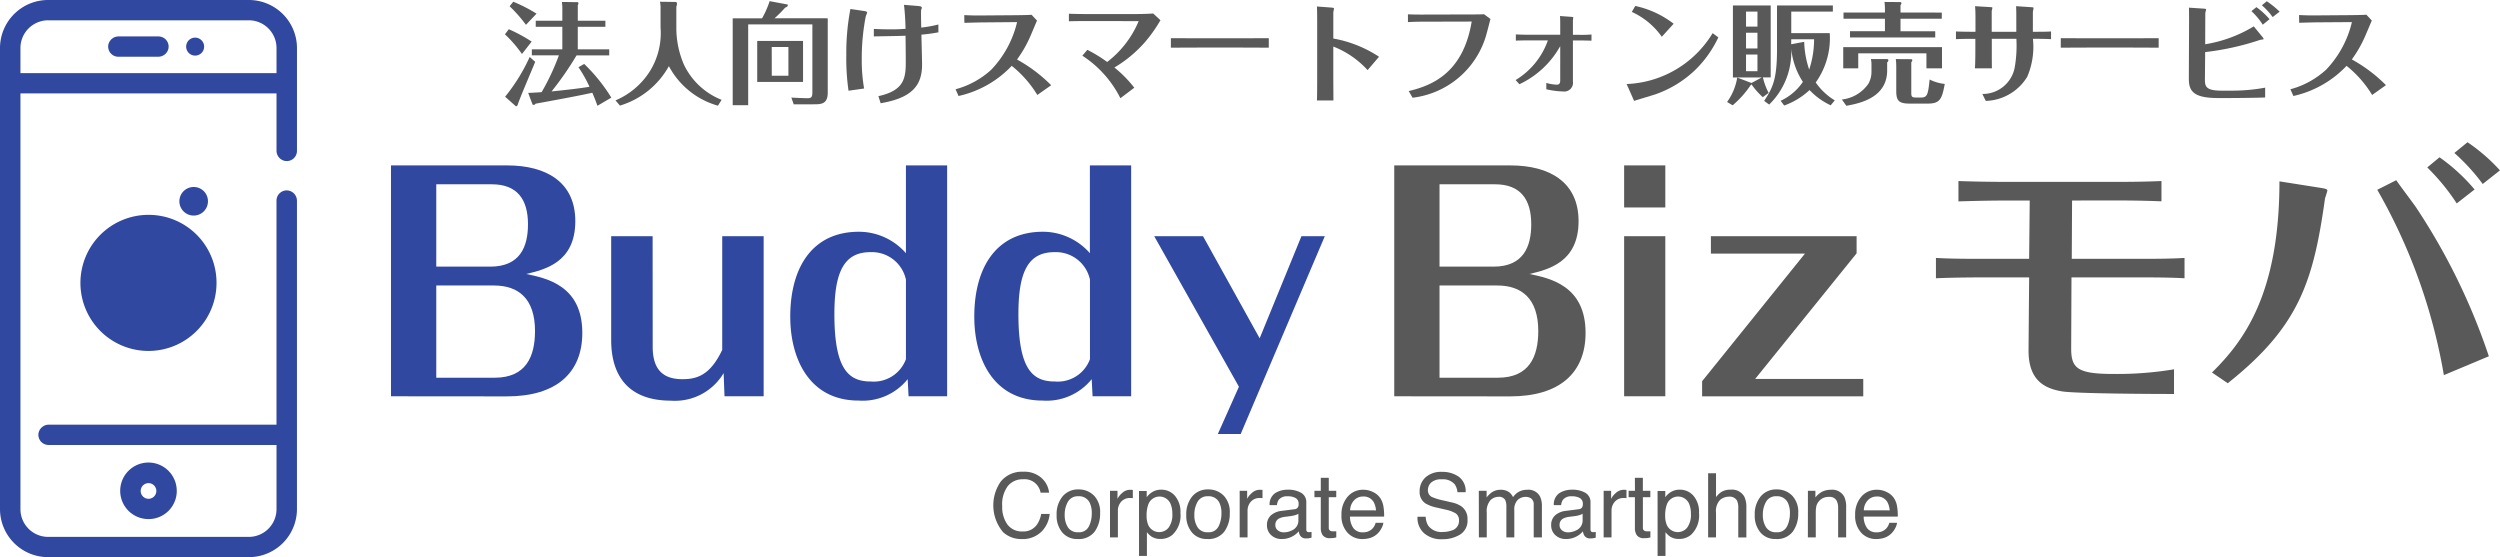 <svg id="グループ_24991" data-name="グループ 24991" xmlns="http://www.w3.org/2000/svg" xmlns:xlink="http://www.w3.org/1999/xlink" width="175" height="39" viewBox="0 0 175 39">
  <defs>
    <clipPath id="clip-path">
      <rect id="長方形_33034" data-name="長方形 33034" width="175" height="39" fill="none"/>
    </clipPath>
  </defs>
  <g id="グループ_24964" data-name="グループ 24964" transform="translate(0 0)" clip-path="url(#clip-path)">
    <path id="パス_106219" data-name="パス 106219" d="M17.408,0H3.379A3.368,3.368,0,0,0,0,3.356V35.644A3.368,3.368,0,0,0,3.379,39H17.408a3.368,3.368,0,0,0,3.379-3.356V14.067a.729.729,0,0,0-.568-.723.715.715,0,0,0-.864.7V29.726H3.432a.735.735,0,0,0-.743.641.713.713,0,0,0,.712.781H19.356v4.5a1.941,1.941,0,0,1-1.948,1.934H3.379a1.941,1.941,0,0,1-1.948-1.934V6.538H19.356v4a.729.729,0,0,0,.568.722.715.715,0,0,0,.864-.7V3.356A3.368,3.368,0,0,0,17.408,0M1.431,5.117V3.356A1.942,1.942,0,0,1,3.379,1.421H17.408a1.941,1.941,0,0,1,1.948,1.934V5.117Z" transform="translate(0 0)" fill="#3048a0"/>
    <path id="パス_106220" data-name="パス 106220" d="M25.976,87.366A1.979,1.979,0,1,0,24,89.331a1.974,1.974,0,0,0,1.979-1.965m-2.527,0A.548.548,0,1,1,24,87.91a.547.547,0,0,1-.548-.544" transform="translate(-13.604 -52.995)" fill="#3048a0"/>
    <path id="パス_106221" data-name="パス 106221" d="M23.334,6.721H20.561a.732.732,0,0,0-.728.564.712.712,0,0,0,.7.858h2.773a.733.733,0,0,0,.728-.564.713.713,0,0,0-.7-.858" transform="translate(-12.245 -4.171)" fill="#3048a0"/>
    <path id="パス_106222" data-name="パス 106222" d="M34.827,6.95a.629.629,0,1,0,.5.494.632.632,0,0,0-.5-.494" transform="translate(-21.05 -4.305)" fill="#3048a0"/>
    <path id="パス_106223" data-name="パス 106223" d="M24.259,44.366a4.763,4.763,0,1,1-4.763-4.73,4.747,4.747,0,0,1,4.763,4.73" transform="translate(-9.103 -24.596)" fill="#3048a0"/>
    <path id="パス_106224" data-name="パス 106224" d="M34.863,35.488a1,1,0,1,1-1-.991.995.995,0,0,1,1,.991" transform="translate(-20.306 -21.407)" fill="#3048a0"/>
    <path id="パス_106225" data-name="パス 106225" d="M214.471,7.041c.545,0,1.69.008,1.931.008h2.967c.615,0,1.324,0,1.954-.008v.665c-.467-.008-1.433-.008-1.931-.008h-2.967c-1.355,0-1.526,0-1.955.008Z" transform="translate(-132.508 -4.369)" fill="#595959"/>
    <path id="パス_106226" data-name="パス 106226" d="M280.735,5.056a6.359,6.359,0,0,1-2.858,2.668l-.265-.294a5.293,5.293,0,0,0,2.259-2.775h-1.223c-.218,0-.615,0-1.02.015V4.236c.491.024.919.024,1.012.024h2.095V3.548c0-.364-.008-.464-.016-.6l.841.062c.078.008.086.023.086.046s-.023.17-.023.209v1h.451a8.056,8.056,0,0,0,.849-.024v.433c-.273-.008-.561-.015-.833-.015h-.467V7.53a.61.61,0,0,1-.678.7,5.864,5.864,0,0,1-1.184-.154V7.631a2.87,2.87,0,0,0,.732.123c.164,0,.241-.085.241-.286Z" transform="translate(-171.519 -1.827)" fill="#595959"/>
    <path id="パス_106227" data-name="パス 106227" d="M377.471,7.041c.545,0,1.69.008,1.931.008h2.967c.615,0,1.324,0,1.954-.008v.665c-.467-.008-1.433-.008-1.931-.008h-2.967c-1.355,0-1.526,0-1.955.008Z" transform="translate(-233.216 -4.369)" fill="#595959"/>
    <path id="パス_106228" data-name="パス 106228" d="M93.68,3.978A8.859,8.859,0,0,0,92.488,2.6l.272-.356a11.209,11.209,0,0,1,1.6.866Zm.927.549c-.187.472-1.161,2.737-1.215,2.984-.023.085-.109.155-.14.124L92.5,6.97a12.729,12.729,0,0,0,1.721-2.784Zm-.647-2.59a9.572,9.572,0,0,0-1.145-1.3L93.072.32a10.73,10.73,0,0,1,1.628.835Zm5.56-.286v.425H97.588V3.653h2.2v.425H97.5A21.893,21.893,0,0,1,95.751,6.6c1.129-.116,1.939-.209,2.656-.325a8.865,8.865,0,0,0-.771-1.369l.4-.232a12.038,12.038,0,0,1,1.9,2.358l-.973.572c-.07-.2-.164-.464-.358-.913-.778.17-1.6.333-3.964.765-.07.07-.093.085-.132.085s-.078-.008-.093-.039l-.3-.8c.467-.016.88-.046.942-.054a16.138,16.138,0,0,0,1.207-2.575H94.372V3.653h2.134V2.075H94.645V1.65h1.861V.962a3.5,3.5,0,0,0-.031-.626l1.106.015a.09.09,0,0,1,.055.077.4.4,0,0,1-.047.139V1.65Z" transform="translate(-57.143 -0.199)" fill="#595959"/>
    <path id="パス_106229" data-name="パス 106229" d="M116.93.336c.078,0,.117.046.117.132A.575.575,0,0,1,117,.661V2.23a6.467,6.467,0,0,0,.537,2.506,4.929,4.929,0,0,0,2.632,2.451l-.257.41a5.609,5.609,0,0,1-3.434-2.768,5.83,5.83,0,0,1-3.426,2.761l-.311-.364a5.266,5.266,0,0,0,2.422-2.065,5.058,5.058,0,0,0,.732-3.038V.653a2.889,2.889,0,0,0-.039-.332Z" transform="translate(-69.656 -0.199)" fill="#595959"/>
    <path id="パス_106230" data-name="パス 106230" d="M140.853,1.417v5.2c0,.82-.467.82-1.02.82H138.47l-.164-.472c.452.031,1.082.046,1.082.046.335.016.389-.1.389-.433V1.843h-4.493V7.5H134.2V1.417h2.056a6.485,6.485,0,0,0,.53-1.2l1.246.232c.016,0,.024.023.024.046,0,.1-.078.132-.187.178a8.344,8.344,0,0,1-.74.742Zm-1.729,4.454h-3.208V3h3.208Zm-2.188-.433H138.1V3.428h-1.168Z" transform="translate(-82.911 -0.136)" fill="#595959"/>
    <path id="パス_106231" data-name="パス 106231" d="M156.21,1.316c.226.031.265.061.265.124,0,.038-.093.239-.1.286A15.311,15.311,0,0,0,156.1,4.7a11.452,11.452,0,0,0,.164,2.049l-1.09.155a15.994,15.994,0,0,1-.156-2.536,16.252,16.252,0,0,1,.288-3.186Zm5.256,1.5a11.969,11.969,0,0,1-1.191.163c.031,1.291.047,1.887.047,2.1,0,1.438-.685,2.327-2.9,2.7l-.156-.495c1.752-.387,1.915-1.2,1.915-2.351,0-.6-.008-1.306-.016-1.879-.623.023-.779.023-2.219.047V2.577c.389.023.864.031,1.261.031.452,0,.739-.023.958-.038-.016-.58-.039-1.075-.109-1.678l.958.077c.289.023.289.077.289.131a.182.182,0,0,1-.024.085.639.639,0,0,0-.031.239c0,.008,0,.441.015,1.06a8.615,8.615,0,0,0,1.2-.217Z" transform="translate(-95.777 -0.553)" fill="#595959"/>
    <path id="パス_106232" data-name="パス 106232" d="M180.75,8.338A7.761,7.761,0,0,0,178.959,6.3a7.288,7.288,0,0,1-3.722,2.111l-.21-.471a6,6,0,0,0,2.507-1.377,7.233,7.233,0,0,0,1.8-3.325L177,3.259c-.289,0-1.059.023-1.355.031l-.008-.541c.506.024.81.031,1.355.024l2.126-.016c.109,0,.95-.008,1.231-.031l.381.409c-.039.077-.335.789-.4.936a8.536,8.536,0,0,1-1,1.786,10.452,10.452,0,0,1,2.39,1.8Z" transform="translate(-108.138 -1.691)" fill="#595959"/>
    <path id="パス_106233" data-name="パス 106233" d="M197.089,3.014c-.42,0-.856,0-1.3.015V2.5c.311.015.942.023,1.292.023h3.263c.109,0,.778,0,1.347-.039l.506.471a10.074,10.074,0,0,1-1.036,1.477,8.749,8.749,0,0,1-2.188,1.832,8.436,8.436,0,0,1,1.394,1.415l-.973.735a7.612,7.612,0,0,0-2.663-2.977l.35-.41a9.787,9.787,0,0,1,1.386.851,6.985,6.985,0,0,0,2.2-2.846c0-.015,0-.015-.047-.015Z" transform="translate(-120.966 -1.539)" fill="#595959"/>
    <path id="パス_106234" data-name="パス 106234" d="M241.241,2.162c0-.518-.008-.765-.015-.966l1.028.077c.055.008.164.016.164.069,0,.039-.047.232-.047.271V3.439a8.506,8.506,0,0,1,3.2,1.275l-.8.936A6.379,6.379,0,0,0,242.37,4V6.16c0,.062.008,1.423.008,1.616h-1.152c.015-.487.015-1.16.015-1.647Z" transform="translate(-149.039 -0.742)" fill="#595959"/>
    <path id="パス_106235" data-name="パス 106235" d="M257.946,8c1.713-.4,3.824-1.33,4.408-4.864l-3.107.008c-.475,0-.794,0-1.355.031V2.63c.561.024,1.214.016,1.339.016l3.084-.008c.2,0,.732,0,.9-.016l.452.332c-.047.186-.272,1.067-.335,1.261a6.116,6.116,0,0,1-5.116,4.253Z" transform="translate(-159.336 -1.627)" fill="#595959"/>
    <path id="パス_106236" data-name="パス 106236" d="M297.949,6.562A7.379,7.379,0,0,0,303.968,3l.4.294A7.8,7.8,0,0,1,302.723,5.6a7.678,7.678,0,0,1-2.772,1.686c-.211.069-1.246.378-1.48.456Zm2.461-3.309a5.19,5.19,0,0,0-2.1-1.74l.242-.417a6.7,6.7,0,0,1,2.687,1.245Z" transform="translate(-184.084 -0.679)" fill="#595959"/>
    <path id="パス_106237" data-name="パス 106237" d="M318.847,7.431a5.284,5.284,0,0,1-.794-.9.439.439,0,0,1-.07.077A6.774,6.774,0,0,1,316.736,8l-.389-.232a4,4,0,0,0,.709-1.709l1,.379.724-.387h-2.025V1.013H319.4V6.047h-.545a4.526,4.526,0,0,0,.4,1.083Zm-.374-5.992h-.8V2.49h.8Zm-.8,2.582h.8v-1.1h-.8Zm0,1.593h.8V4.446h-.8Zm1.269,2.08c.561-.882.9-1.407.9-3.6V1.013h3.909v.426h-2.912V2.946h2.694a5.336,5.336,0,0,1-.981,3.456,4.349,4.349,0,0,0,1.332,1.253L323.6,8a4.79,4.79,0,0,1-1.48-1.067,5.183,5.183,0,0,1-1.775,1.083l-.249-.332a3.826,3.826,0,0,0,1.557-1.322,5.2,5.2,0,0,1-.818-2.35,5.117,5.117,0,0,1-1.542,3.936Zm1.892-3.967.911-.17a6.507,6.507,0,0,0,.35,1.941,6.753,6.753,0,0,0,.342-2.119h-1.6Z" transform="translate(-195.451 -0.629)" fill="#595959"/>
    <path id="パス_106238" data-name="パス 106238" d="M337.375,7.188a2.6,2.6,0,0,0,1.853-1.1,1.675,1.675,0,0,0,.218-.858V4.783a1.861,1.861,0,0,0-.039-.425h1.114c.039,0,.109.008.109.085a.194.194,0,0,1-.086.146v.565c0,1.887-1.869,2.3-2.858,2.474Zm7.008-3.665V5.007h-1.09V3.956H338.52V5.007h-1.051V3.522Zm-.015-2.42v.433h-2.889v.874h2.43v.433h-5.965V2.409h2.445V1.536h-2.9V1.1h2.9V.917a4.541,4.541,0,0,0-.031-.557l1.067.008c.047,0,.117.008.117.077,0,.039-.008.054-.063.147V1.1ZM342.1,7.474c-.756,0-.919-.224-.919-.881V4.876a4.267,4.267,0,0,0-.031-.518l1.059.008c.055,0,.094.015.094.069s-.016.077-.07.147V6.662c0,.3.008.387.327.387h.358c.444,0,.49-.224.6-1.26a3.048,3.048,0,0,0,1.059.309c-.195,1.036-.32,1.376-1.176,1.376Z" transform="translate(-208.443 -0.223)" fill="#595959"/>
    <path id="パス_106239" data-name="パス 106239" d="M359.621,3.436h-.358c-.265,0-.755.008-1,.024V2.918c.155.015.825.023,1,.023h.366v-.99c0-.1,0-.549-.031-.8l1.044.062c.171.008.171.031.171.054,0,.039-.047.194-.047.232V2.941h1.721V1.8c0-.046,0-.4-.015-.65l1.043.069c.109.008.179.008.179.062,0,.038-.047.24-.047.286V2.941h.3c.264,0,.716,0,.973-.023v.541c-.226-.016-.662-.024-.927-.024h-.342a5.324,5.324,0,0,1-.4,2.66,3.525,3.525,0,0,1-2.9,1.686l-.241-.487a2.278,2.278,0,0,0,2.259-1.817,8.9,8.9,0,0,0,.124-2.042h-1.721v.518c0,.99,0,1.1.008,1.546H359.59c.031-.371.031-1.152.031-1.538Z" transform="translate(-221.346 -0.717)" fill="#595959"/>
    <path id="パス_106240" data-name="パス 106240" d="M402.069,3.246a9.4,9.4,0,0,0,3.4-1.253l.608.742a.364.364,0,0,1,.086.147c0,.031-.226.047-.265.062a18.668,18.668,0,0,1-3.831.85l-.016,1.941c0,.48.1.758,1.153.758h.763a12.663,12.663,0,0,0,2.3-.209v.688c-.8.031-2.3.039-2.539.039h-.77c-1.791,0-2.033-.549-2.033-1.361l.016-3.966c0-.286,0-.712-.008-1l1.028.069c.156.008.171.031.171.062s-.055.216-.055.263ZM406.1,1.877a4.93,4.93,0,0,0-.795-.951l.35-.278a5.233,5.233,0,0,1,.919.843Zm.693-.534a5.066,5.066,0,0,0-.756-.827l.343-.279a6.233,6.233,0,0,1,.9.727Z" transform="translate(-247.706 -0.148)" fill="#595959"/>
    <path id="パス_106241" data-name="パス 106241" d="M425.25,8.338A7.761,7.761,0,0,0,423.459,6.3a7.288,7.288,0,0,1-3.722,2.111l-.21-.471a6,6,0,0,0,2.507-1.377,7.234,7.234,0,0,0,1.8-3.325l-2.336.016c-.289,0-1.059.023-1.355.031l-.008-.541c.506.024.81.031,1.355.024l2.126-.016c.109,0,.95-.008,1.231-.031l.381.409c-.039.077-.335.789-.4.936a8.557,8.557,0,0,1-1,1.786,10.452,10.452,0,0,1,2.39,1.8Z" transform="translate(-259.2 -1.691)" fill="#595959"/>
    <path id="パス_106242" data-name="パス 106242" d="M71.617,46.675V30.514h8.139c2.719,0,4.764,1.157,4.764,3.9,0,2.9-2.147,3.39-3.436,3.7,1.431.3,3.926.812,3.926,4.122,0,2.8-1.819,4.446-5.275,4.446Zm3.17-9.076H78.57c2.086,0,2.637-1.4,2.637-2.964,0-1.725-.736-2.8-2.535-2.8H74.787Zm0,1.32v6.456h4.09c2.189,0,2.822-1.481,2.822-3.268,0-2.274-1.165-3.187-2.863-3.187Z" transform="translate(-44.248 -18.935)" fill="#3048a0"/>
    <path id="パス_106243" data-name="パス 106243" d="M114.862,51.325c0,1.807.961,2.254,2.086,2.254,1.023,0,1.942-.284,2.781-2.051v-7.96h2.9V54.776h-2.74l-.062-1.624a3.958,3.958,0,0,1-3.7,1.93c-2.7,0-4.171-1.462-4.171-4.244V43.569h2.9Z" transform="translate(-69.173 -27.036)" fill="#3048a0"/>
    <path id="パス_106244" data-name="パス 106244" d="M155.734,30.514V46.675h-2.7l-.061-1.2a4.043,4.043,0,0,1-3.435,1.5c-3.476,0-4.785-2.964-4.785-5.869,0-3.491,1.574-5.948,4.805-5.948a4.37,4.37,0,0,1,3.292,1.5V30.514Zm-2.883,8a2.436,2.436,0,0,0-2.495-1.928c-1.9,0-2.514,1.5-2.514,4.344,0,3.9,1.022,4.71,2.556,4.71a2.4,2.4,0,0,0,2.453-1.564Z" transform="translate(-89.435 -18.935)" fill="#3048a0"/>
    <path id="パス_106245" data-name="パス 106245" d="M189.441,30.514V46.675h-2.7l-.062-1.2a4.043,4.043,0,0,1-3.435,1.5c-3.476,0-4.784-2.964-4.784-5.869,0-3.491,1.574-5.948,4.8-5.948a4.37,4.37,0,0,1,3.292,1.5V30.514Zm-2.883,8a2.436,2.436,0,0,0-2.495-1.928c-1.9,0-2.514,1.5-2.514,4.344,0,3.9,1.021,4.71,2.556,4.71a2.4,2.4,0,0,0,2.453-1.564Z" transform="translate(-110.26 -18.935)" fill="#3048a0"/>
    <path id="パス_106246" data-name="パス 106246" d="M217.346,54.107l-5.93-10.538h3.415l3.967,7.148,2.924-7.148h1.636l-5.889,13.848h-1.6Z" transform="translate(-130.621 -27.036)" fill="#3048a0"/>
    <path id="パス_106247" data-name="パス 106247" d="M255.382,46.675V30.514h8.139c2.719,0,4.764,1.157,4.764,3.9,0,2.9-2.147,3.39-3.436,3.7,1.431.3,3.926.812,3.926,4.122,0,2.8-1.819,4.446-5.275,4.446Zm3.17-9.076h3.783c2.086,0,2.637-1.4,2.637-2.964,0-1.725-.736-2.8-2.535-2.8h-3.885Zm0,1.32v6.456h4.09c2.189,0,2.822-1.481,2.822-3.268,0-2.274-1.165-3.187-2.863-3.187Z" transform="translate(-157.785 -18.935)" fill="#595959"/>
    <path id="パス_106248" data-name="パス 106248" d="M297.488,30.514h2.883v2.944h-2.883Zm0,4.954h2.883V46.675h-2.883Z" transform="translate(-183.799 -18.935)" fill="#595959"/>
    <path id="パス_106249" data-name="パス 106249" d="M312.388,43.569h10.2v1.2l-7.1,8.791h7.566v1.218H311.774V53.721l7.2-8.933h-6.584Z" transform="translate(-192.626 -27.036)" fill="#595959"/>
    <path id="パス_106250" data-name="パス 106250" d="M364.132,34.764l-.021,4.082h4.662c1.023,0,2.188,0,3.231-.062v1.421c-.838-.04-1.472-.06-3.231-.06h-4.682l-.021,4.994c0,1.4.491,1.766,2.986,1.766a24.228,24.228,0,0,0,4.212-.325v1.727c-1.39,0-6.87-.021-7.852-.184-1.145-.2-2.351-.711-2.331-2.9l.042-5.076h-3.252c-.388,0-1.9,0-3.272.06V38.784c.8.041,1.431.062,3.272.062h3.252l.041-4.082h-1.534c-.859,0-2.168.02-3.456.062V33.4c1.042.041,2.433.06,3.435.06h7.321c.817,0,2.147,0,3.456-.06v1.421c-1.431-.062-2.945-.062-3.415-.062Z" transform="translate(-219.087 -20.728)" fill="#595959"/>
    <path id="パス_106251" data-name="パス 106251" d="M405.163,42.354c2.208-2.172,4.723-5.481,4.723-13.38l2.965.468c.1.02.389.06.389.161,0,.082-.143.488-.164.569-.818,5.827-1.82,8.974-6.809,12.933Zm12.9-13.461c.184.285,1.186,1.605,1.39,1.909a44.031,44.031,0,0,1,5.092,10.416l-3.149,1.32a39.408,39.408,0,0,0-4.662-12.974Zm4.233,1.625A14.907,14.907,0,0,0,420.233,28l.859-.711a12.886,12.886,0,0,1,2.454,2.254Zm1.819-1.36a14.241,14.241,0,0,0-1.984-2.172l.921-.751a12.63,12.63,0,0,1,2.27,1.969Z" transform="translate(-250.325 -16.279)" fill="#595959"/>
    <path id="パス_106252" data-name="パス 106252" d="M185.323,87.473a1.583,1.583,0,0,1,.518,1.017h-.595a1.132,1.132,0,0,0-1.229-.938,1.329,1.329,0,0,0-1.056.464,2.138,2.138,0,0,0-.4,1.425,2.083,2.083,0,0,0,.363,1.275,1.261,1.261,0,0,0,1.083.489,1.141,1.141,0,0,0,1.009-.515,1.962,1.962,0,0,0,.274-.712h.595a2.024,2.024,0,0,1-.521,1.184,1.853,1.853,0,0,1-1.432.575,1.882,1.882,0,0,1-1.3-.472,2.915,2.915,0,0,1-.173-3.553,1.9,1.9,0,0,1,1.555-.688,1.821,1.821,0,0,1,1.312.447" transform="translate(-112.406 -54.003)" fill="#595959"/>
    <path id="パス_106253" data-name="パス 106253" d="M196.156,90.711a1.639,1.639,0,0,1,.435,1.235,2.122,2.122,0,0,1-.383,1.3,1.391,1.391,0,0,1-1.191.514,1.345,1.345,0,0,1-1.069-.455,1.8,1.8,0,0,1-.4-1.221,1.942,1.942,0,0,1,.417-1.308,1.4,1.4,0,0,1,1.12-.487,1.478,1.478,0,0,1,1.066.42m-.343,2.167a2.059,2.059,0,0,0,.2-.917,1.636,1.636,0,0,0-.146-.742.818.818,0,0,0-.794-.45.783.783,0,0,0-.728.383,1.782,1.782,0,0,0-.227.924,1.551,1.551,0,0,0,.227.867.8.8,0,0,0,.722.346.752.752,0,0,0,.744-.412" transform="translate(-119.584 -56.029)" fill="#595959"/>
    <path id="パス_106254" data-name="パス 106254" d="M203.318,90.42h.524v.563a1.246,1.246,0,0,1,.316-.4.823.823,0,0,1,.58-.236l.052,0,.126.012v.578c-.033-.006-.063-.01-.09-.012s-.058,0-.091,0a.789.789,0,0,0-.641.266.924.924,0,0,0-.224.613V93.68h-.552Z" transform="translate(-125.618 -56.063)" fill="#595959"/>
    <path id="パス_106255" data-name="パス 106255" d="M208.629,90.425h.54v.433a1.333,1.333,0,0,1,.363-.344,1.176,1.176,0,0,1,.658-.183,1.242,1.242,0,0,1,.95.425,1.731,1.731,0,0,1,.391,1.214,1.853,1.853,0,0,1-.563,1.522,1.282,1.282,0,0,1-.831.289,1.144,1.144,0,0,1-.625-.161,1.442,1.442,0,0,1-.329-.314v1.665h-.552Zm2.077,2.556a1.517,1.517,0,0,0,.257-.96,1.774,1.774,0,0,0-.114-.67.837.837,0,0,0-1.575.03,2.242,2.242,0,0,0-.113.774,1.625,1.625,0,0,0,.113.642.841.841,0,0,0,1.432.184" transform="translate(-128.899 -56.054)" fill="#595959"/>
    <path id="パス_106256" data-name="パス 106256" d="M219.906,90.711a1.639,1.639,0,0,1,.436,1.235,2.122,2.122,0,0,1-.384,1.3,1.391,1.391,0,0,1-1.191.514,1.345,1.345,0,0,1-1.069-.455,1.8,1.8,0,0,1-.4-1.221,1.941,1.941,0,0,1,.417-1.308,1.4,1.4,0,0,1,1.12-.487,1.478,1.478,0,0,1,1.066.42m-.342,2.167a2.064,2.064,0,0,0,.2-.917,1.636,1.636,0,0,0-.146-.742.818.818,0,0,0-.795-.45.784.784,0,0,0-.728.383,1.782,1.782,0,0,0-.227.924,1.551,1.551,0,0,0,.227.867.8.8,0,0,0,.722.346.752.752,0,0,0,.744-.412" transform="translate(-134.258 -56.029)" fill="#595959"/>
    <path id="パス_106257" data-name="パス 106257" d="M227.068,90.42h.524v.563a1.247,1.247,0,0,1,.316-.4.823.823,0,0,1,.58-.236l.052,0,.126.012v.578c-.032-.006-.063-.01-.09-.012s-.058,0-.091,0a.789.789,0,0,0-.641.266.926.926,0,0,0-.224.613V93.68h-.552Z" transform="translate(-140.291 -56.063)" fill="#595959"/>
    <path id="パス_106258" data-name="パス 106258" d="M234.012,91.7a.3.3,0,0,0,.255-.158.482.482,0,0,0,.037-.211.446.446,0,0,0-.2-.408,1.074,1.074,0,0,0-.574-.127.731.731,0,0,0-.612.233.769.769,0,0,0-.131.382h-.515a.944.944,0,0,1,.394-.841,1.619,1.619,0,0,1,.877-.237,1.793,1.793,0,0,1,.94.219.743.743,0,0,1,.358.682v1.879a.236.236,0,0,0,.036.137.17.17,0,0,0,.148.052c.025,0,.052,0,.083,0l.1-.014v.4a1.516,1.516,0,0,1-.2.046,1.459,1.459,0,0,1-.184.009.455.455,0,0,1-.414-.2.775.775,0,0,1-.1-.3,1.4,1.4,0,0,1-.485.381,1.514,1.514,0,0,1-.7.161,1.041,1.041,0,0,1-.747-.275.911.911,0,0,1-.29-.689.883.883,0,0,1,.285-.7,1.362,1.362,0,0,1,.748-.307Zm-1.162,1.481a.653.653,0,0,0,.414.137,1.27,1.27,0,0,0,.564-.134.752.752,0,0,0,.46-.726v-.441a.947.947,0,0,1-.26.107,2.313,2.313,0,0,1-.312.061l-.334.042a1.294,1.294,0,0,0-.451.124.483.483,0,0,0-.256.456.448.448,0,0,0,.175.373" transform="translate(-143.4 -56.054)" fill="#595959"/>
    <path id="パス_106259" data-name="パス 106259" d="M241.21,88.141h.558v.91h.524V89.5h-.524v2.128a.231.231,0,0,0,.117.228.5.5,0,0,0,.215.033l.086,0c.031,0,.066,0,.107-.011v.436a1.265,1.265,0,0,1-.2.04,1.934,1.934,0,0,1-.222.012.6.6,0,0,1-.524-.2.867.867,0,0,1-.138-.51V89.5h-.445v-.447h.445Z" transform="translate(-148.754 -54.695)" fill="#595959"/>
    <path id="パス_106260" data-name="パス 106260" d="M247.932,90.51a1.237,1.237,0,0,1,.5.422,1.451,1.451,0,0,1,.22.576,3.761,3.761,0,0,1,.049.718h-2.389a1.4,1.4,0,0,0,.234.8.783.783,0,0,0,.678.3.874.874,0,0,0,.684-.285.96.96,0,0,0,.2-.382h.543a1.139,1.139,0,0,1-.143.4,1.445,1.445,0,0,1-.27.36,1.278,1.278,0,0,1-.618.329,1.891,1.891,0,0,1-.447.049,1.375,1.375,0,0,1-1.033-.444,1.72,1.72,0,0,1-.424-1.24,1.873,1.873,0,0,1,.427-1.276,1.408,1.408,0,0,1,1.115-.49,1.493,1.493,0,0,1,.674.163m.2,1.28a1.422,1.422,0,0,0-.155-.57.8.8,0,0,0-.751-.4.833.833,0,0,0-.632.273,1.03,1.03,0,0,0-.271.693Z" transform="translate(-151.813 -56.064)" fill="#595959"/>
    <path id="パス_106261" data-name="パス 106261" d="M260.219,90.192a1.251,1.251,0,0,0,.174.618,1.14,1.14,0,0,0,1.031.445,1.776,1.776,0,0,0,.6-.1.686.686,0,0,0,.526-.676.587.587,0,0,0-.223-.52,2.2,2.2,0,0,0-.707-.265l-.591-.137a2.631,2.631,0,0,1-.82-.295.942.942,0,0,1-.416-.837,1.3,1.3,0,0,1,.409-.989,1.62,1.62,0,0,1,1.158-.387,1.984,1.984,0,0,1,1.171.339,1.235,1.235,0,0,1,.482,1.086h-.573a1.14,1.14,0,0,0-.188-.551,1.073,1.073,0,0,0-.908-.351,1.027,1.027,0,0,0-.744.225.717.717,0,0,0-.227.524.514.514,0,0,0,.268.481,3.87,3.87,0,0,0,.793.244l.612.143a1.85,1.85,0,0,1,.683.283,1.07,1.07,0,0,1,.416.91,1.142,1.142,0,0,1-.531,1.062,2.343,2.343,0,0,1-1.234.32,1.822,1.822,0,0,1-1.283-.427,1.449,1.449,0,0,1-.454-1.147Z" transform="translate(-160.419 -54.018)" fill="#595959"/>
    <path id="パス_106262" data-name="パス 106262" d="M270.871,90.42h.546v.463a1.847,1.847,0,0,1,.355-.35,1.075,1.075,0,0,1,.619-.186.981.981,0,0,1,.632.192,1.011,1.011,0,0,1,.245.323,1.192,1.192,0,0,1,.432-.389,1.22,1.22,0,0,1,.558-.126.914.914,0,0,1,.9.475,1.54,1.54,0,0,1,.129.688V93.68h-.573V91.415a.527.527,0,0,0-.164-.448.654.654,0,0,0-.4-.122.8.8,0,0,0-.56.216.946.946,0,0,0-.234.722v1.9H272.8V91.552a1.1,1.1,0,0,0-.079-.484.487.487,0,0,0-.469-.228.815.815,0,0,0-.569.24,1.177,1.177,0,0,0-.256.871v1.73h-.551Z" transform="translate(-167.354 -56.063)" fill="#595959"/>
    <path id="パス_106263" data-name="パス 106263" d="M286.071,91.7a.3.3,0,0,0,.255-.158.483.483,0,0,0,.037-.211.446.446,0,0,0-.2-.408,1.074,1.074,0,0,0-.574-.127.731.731,0,0,0-.612.233.768.768,0,0,0-.132.382h-.515a.944.944,0,0,1,.394-.841,1.619,1.619,0,0,1,.877-.237,1.793,1.793,0,0,1,.94.219.743.743,0,0,1,.358.682v1.879a.236.236,0,0,0,.036.137.17.17,0,0,0,.148.052c.025,0,.052,0,.083,0l.1-.014v.4a1.512,1.512,0,0,1-.2.046,1.459,1.459,0,0,1-.184.009.455.455,0,0,1-.414-.2.775.775,0,0,1-.1-.3,1.4,1.4,0,0,1-.485.381,1.514,1.514,0,0,1-.7.161,1.042,1.042,0,0,1-.747-.275.911.911,0,0,1-.29-.689.883.883,0,0,1,.285-.7,1.362,1.362,0,0,1,.748-.307Zm-1.162,1.481a.652.652,0,0,0,.414.137,1.27,1.27,0,0,0,.564-.134.752.752,0,0,0,.46-.726v-.441a.946.946,0,0,1-.26.107,2.312,2.312,0,0,1-.312.061l-.334.042a1.3,1.3,0,0,0-.451.124.484.484,0,0,0-.256.456.448.448,0,0,0,.175.373" transform="translate(-175.564 -56.054)" fill="#595959"/>
    <path id="パス_106264" data-name="パス 106264" d="M293.738,90.42h.524v.563a1.247,1.247,0,0,1,.316-.4.823.823,0,0,1,.58-.236l.052,0,.126.012v.578c-.032-.006-.063-.01-.09-.012s-.058,0-.091,0a.789.789,0,0,0-.641.266.924.924,0,0,0-.224.613V93.68h-.552Z" transform="translate(-181.483 -56.063)" fill="#595959"/>
    <path id="パス_106265" data-name="パス 106265" d="M298.74,88.141h.558v.91h.524V89.5H299.3v2.128a.231.231,0,0,0,.117.228.5.5,0,0,0,.215.033l.086,0c.031,0,.066,0,.107-.011v.436a1.263,1.263,0,0,1-.2.04,1.935,1.935,0,0,1-.222.012.6.6,0,0,1-.524-.2.868.868,0,0,1-.138-.51V89.5H298.3v-.447h.445Z" transform="translate(-184.298 -54.695)" fill="#595959"/>
    <path id="パス_106266" data-name="パス 106266" d="M303.615,90.425h.54v.433a1.334,1.334,0,0,1,.363-.344,1.176,1.176,0,0,1,.658-.183,1.242,1.242,0,0,1,.95.425,1.731,1.731,0,0,1,.391,1.214,1.853,1.853,0,0,1-.563,1.522,1.282,1.282,0,0,1-.831.289,1.144,1.144,0,0,1-.625-.161,1.442,1.442,0,0,1-.329-.314v1.665h-.552Zm2.077,2.556a1.517,1.517,0,0,0,.257-.96,1.774,1.774,0,0,0-.114-.67.837.837,0,0,0-1.575.03,2.243,2.243,0,0,0-.113.774,1.626,1.626,0,0,0,.113.642.841.841,0,0,0,1.432.184" transform="translate(-187.585 -56.054)" fill="#595959"/>
    <path id="パス_106267" data-name="パス 106267" d="M312.875,87.306h.552v1.669a1.582,1.582,0,0,1,.353-.347,1.2,1.2,0,0,1,.665-.174.986.986,0,0,1,.969.5,1.685,1.685,0,0,1,.138.752v2.092h-.567V89.739a1.146,1.146,0,0,0-.092-.527.59.59,0,0,0-.564-.268.944.944,0,0,0-.623.234,1.124,1.124,0,0,0-.279.886v1.729h-.552Z" transform="translate(-193.306 -54.177)" fill="#595959"/>
    <path id="パス_106268" data-name="パス 106268" d="M324.032,90.711a1.639,1.639,0,0,1,.435,1.235,2.122,2.122,0,0,1-.383,1.3,1.391,1.391,0,0,1-1.191.514,1.345,1.345,0,0,1-1.069-.455,1.8,1.8,0,0,1-.4-1.221,1.943,1.943,0,0,1,.417-1.308,1.4,1.4,0,0,1,1.121-.487,1.478,1.478,0,0,1,1.066.42m-.343,2.167a2.059,2.059,0,0,0,.2-.917,1.635,1.635,0,0,0-.146-.742.818.818,0,0,0-.794-.45.783.783,0,0,0-.728.383,1.782,1.782,0,0,0-.227.924,1.551,1.551,0,0,0,.227.867.8.8,0,0,0,.722.346.752.752,0,0,0,.744-.412" transform="translate(-198.591 -56.029)" fill="#595959"/>
    <path id="パス_106269" data-name="パス 106269" d="M331.153,90.42h.524v.463a1.471,1.471,0,0,1,.494-.411,1.326,1.326,0,0,1,.579-.125.958.958,0,0,1,.945.485,1.71,1.71,0,0,1,.135.758V93.68h-.561V91.625a1.108,1.108,0,0,0-.089-.481.54.54,0,0,0-.534-.3,1.087,1.087,0,0,0-.322.04.829.829,0,0,0-.4.268.805.805,0,0,0-.179.334,2.235,2.235,0,0,0-.042.492V93.68h-.552Z" transform="translate(-204.599 -56.063)" fill="#595959"/>
    <path id="パス_106270" data-name="パス 106270" d="M342.019,90.51a1.24,1.24,0,0,1,.5.422,1.456,1.456,0,0,1,.219.576,3.76,3.76,0,0,1,.049.718H340.4a1.4,1.4,0,0,0,.234.8.784.784,0,0,0,.678.3.874.874,0,0,0,.684-.285.959.959,0,0,0,.2-.382h.543a1.139,1.139,0,0,1-.143.4,1.445,1.445,0,0,1-.27.36,1.279,1.279,0,0,1-.618.329,1.891,1.891,0,0,1-.447.049,1.375,1.375,0,0,1-1.033-.444,1.72,1.72,0,0,1-.424-1.24,1.872,1.872,0,0,1,.427-1.276,1.408,1.408,0,0,1,1.115-.49,1.492,1.492,0,0,1,.674.163m.2,1.28a1.422,1.422,0,0,0-.155-.57.8.8,0,0,0-.751-.4.833.833,0,0,0-.632.273,1.03,1.03,0,0,0-.271.693Z" transform="translate(-209.943 -56.064)" fill="#595959"/>
  </g>
</svg>
